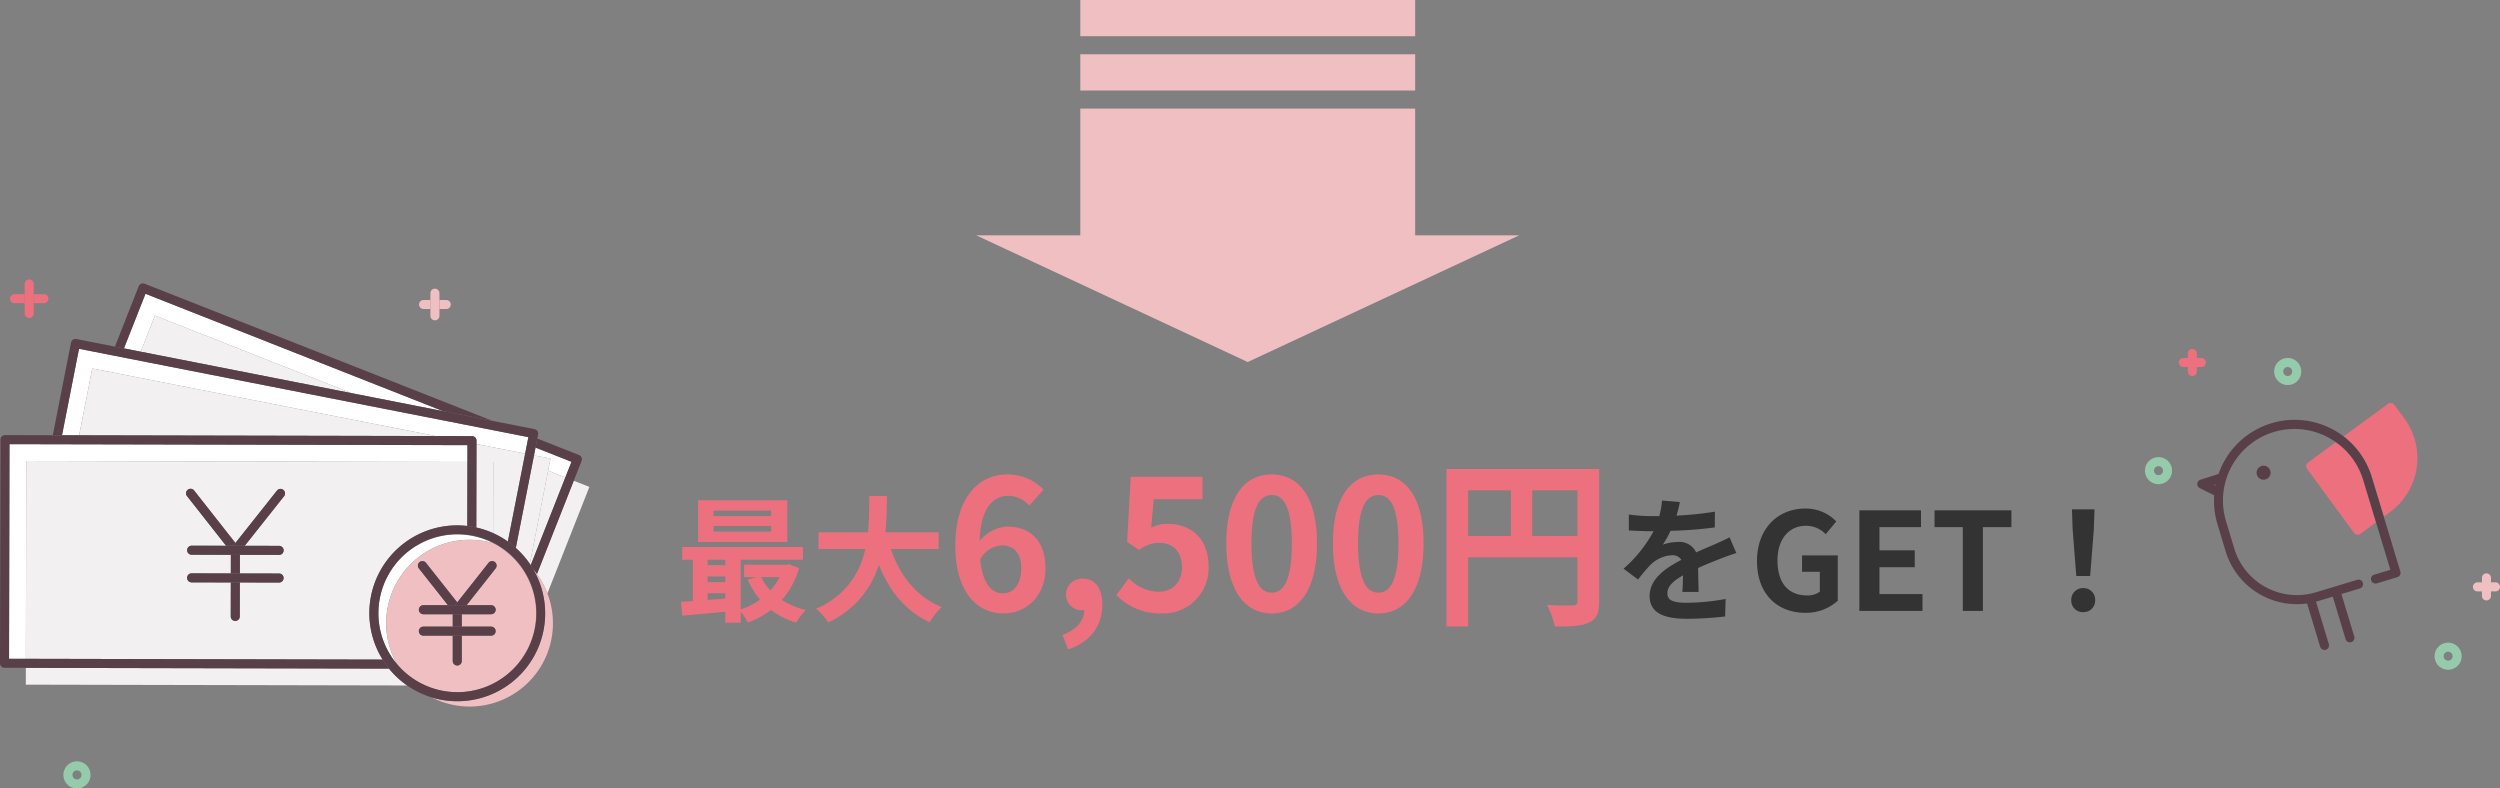 <svg xmlns="http://www.w3.org/2000/svg" width="552.455" height="174.242" viewBox="0 0 552.455 174.242"><rect x="0" y="0" width="552.455" height="174.242" fill="#808080" stroke="none"/><defs><style>.a{fill:#ed707f;}.b{fill:#f0bfc2;}.c{fill:#95cbaa;}.d{fill:#fff;}.e{fill:#f3f0f1;}.f{fill:#583f48;}.g{fill:#573f47;}.h{fill:#333;}</style></defs><g transform="translate(-417.272 -108)"><g transform="translate(9.272 -3045)"><g transform="translate(-564.102 2980.795)"><g transform="translate(960 224)"><path class="a" d="M21.8,14.212h-2.25v1H21.8a1,1,0,0,0,0-2h-2.25v1Z"/><path class="a" d="M15.3,15.211h2.25v-1h0v-1H15.3a1,1,0,0,0,0,2"/><path class="a" d="M2.25,0h0Z" transform="translate(15.302 14.212)"/><path class="a" d="M2.25,0h0Z" transform="translate(19.552 14.212)"/><path class="a" d="M17.552,15.212v2.25a1,1,0,0,0,2,0v-6.5a1,1,0,1,0-2,0v4.25Zm1-4.25v0Z"/><path class="b" d="M105.712,16.494h1.5v-1h0v-1h-1.5a1,1,0,1,0,0,2"/><path class="b" d="M110.712,15.493h-1.5v1h1.5a1,1,0,0,0,0-2h-1.5v1Z"/><path class="b" d="M1.5,0h0Z" transform="translate(109.212 15.493)"/><path class="b" d="M1.5,0h0Z" transform="translate(105.712 15.493)"/><path class="b" d="M107.212,16.493v1.5a1,1,0,0,0,2,0v-5a1,1,0,1,0-2,0v3.5Zm1-3.5v0Z"/><path class="b" d="M0,0V0Z" transform="translate(108.212 12.993)"/><path class="c" d="M29.112,116.447a3,3,0,1,0,3,3,3,3,0,0,0-3-3m0,4a1,1,0,1,1,1-1,1,1,0,0,1-1,1"/></g><g transform="translate(960 224)"><path class="d" d="M39.494,25.192l3.7.728,3.145-7.975L89.8,35.084l20.189,3.969L44.251,13.129Z"/><path class="d" d="M133.228,52.208l3.8,1.5,1.363-3.455-7.949-3.134-.336,1.713,3.643.716Z"/><path class="e" d="M138.892,54.441l-8.138,20.637a18.368,18.368,0,0,1,2.315,4.253L142.347,55.8Z"/><path class="e" d="M43.2,25.921l46.6,9.164L46.344,17.946Z"/><path class="e" d="M133.228,52.208l-4.046,20.579c.07.1.134.208.2.311l7.646-19.39Z"/><path class="f" d="M130.445,47.119l7.948,3.134-1.362,3.455L129.385,73.1c.205.313.4.635.583.959.277.329.532.674.786,1.022l8.138-20.637,1.729-4.385a1,1,0,0,0-.563-1.3l-9.221-3.636Z"/><path class="f" d="M39.494,25.192l4.757-12.063,65.742,25.924,10.875,2.139L44.054,10.9a1.006,1.006,0,0,0-1.3.563L37.5,24.8Z"/><path class="d" d="M128.145,48.446l.716-3.644-99.3-19.523-3.756,19.1,3.783.008,2.9-14.753,75.9,14.922,8.019.018a1,1,0,0,1,1,1l0,.753Z"/><path class="e" d="M133.751,49.548l-3.643-.716-4.022,20.454a19.517,19.517,0,0,1,3.1,3.5l4.046-20.58Z"/><path class="e" d="M128.145,48.446,117.4,46.334l-.008,3.961,3.713.008-.034,15.715a19.3,19.3,0,0,1,3.251,1.856Z"/><path class="e" d="M32.493,29.639l-2.9,14.753,78.8.169Z"/><path class="f" d="M25.809,44.383l3.756-19.1,99.3,19.523-.716,3.644-3.82,19.428a19.3,19.3,0,0,1,1.761,1.412l4.022-20.454.336-1.714.393-1.994.18-.917a1,1,0,0,0-.789-1.174l-9.36-1.841-10.875-2.138L89.805,35.085,43.2,25.921l-3.705-.728L37.5,24.8,28.97,23.124a1,1,0,0,0-1.174.787L23.771,44.38Z"/><path class="d" d="M115.395,50.29l.008-3.714-101.2-.218-.1,47.423,3.714.008.094-43.709Z"/><path class="e" d="M98.066,95.962,17.813,95.79,17.805,99.5l84.275.181a19.57,19.57,0,0,1-4.014-3.722"/><path class="e" d="M117.395,50.294l-.031,14.489a19.289,19.289,0,0,1,3.711,1.234l.034-15.715Z"/><path class="e" d="M17.911,50.08l-.093,43.709,78.837.17a19.389,19.389,0,0,1,16.491-29.651,19.6,19.6,0,0,1,2.219.136l.03-14.154ZM73.77,76.942h0l-8.662-.019-.015,7.5a1,1,0,0,1-1,1h0a1,1,0,0,1-1-1l.015-7.5L54.444,76.9a1,1,0,1,1,0-2l8.663.019.008-4.113-8.661-.019a1,1,0,0,1,0-2h0l7.6.016L53.437,57.841A1,1,0,1,1,55.009,56.6l9.115,11.589,9.165-11.55a1,1,0,1,1,1.566,1.242L66.187,68.812l7.6.017a1,1,0,0,1,0,2h0l-8.662-.019-.009,4.113,8.662.019a1,1,0,0,1,0,2"/><path class="f" d="M96.656,93.959l-78.838-.17L14.1,93.781l.1-47.423,101.2.218-.008,3.714-.031,14.155a19.142,19.142,0,0,1,2,.338l.031-14.489.008-3.96,0-.754a1,1,0,0,0-1-1l-8.019-.017-78.8-.169-3.784-.008-2.037,0L13.21,44.356h0a1,1,0,0,0-1,1L12.1,94.777a1,1,0,0,0,1,1l4.713.011,80.253.172a19.753,19.753,0,0,1-1.41-2"/><path class="f" d="M64.124,68.195,55.009,56.606a1,1,0,1,0-1.572,1.236L62.058,68.8l1.58,0Z"/><path class="f" d="M64.118,68.808h.007l2.061,0,8.669-10.925a1,1,0,1,0-1.566-1.243L64.124,68.195l-.486.612Z"/><rect class="f" width="4.113" height="2" transform="translate(63.11 74.919) rotate(-89.885)"/><path class="f" d="M63.089,84.424a1,1,0,0,0,1,1h0a1,1,0,0,0,1-1l.016-7.5-2-.005Z"/><path class="f" d="M64.121,68.808h0Z"/><path class="f" d="M73.781,70.829h0a1,1,0,0,0,0-2l-7.6-.017-2.061,0h-.486l-1.58,0-7.6-.017h0a1,1,0,0,0,0,2l8.662.019,2,0Z"/><path class="f" d="M73.771,74.942l-8.662-.019-2,0L54.447,74.9a1,1,0,1,0,0,2l8.661.019,2,0,8.662.019h0a1,1,0,0,0,0-2"/><path class="d" d="M99.81,94.935a18.414,18.414,0,0,1,21.314-26.676A17.409,17.409,0,0,0,99.81,94.935"/><path class="b" d="M129.967,74.057a19.407,19.407,0,0,1-22.459,28.267,18.409,18.409,0,0,0,23.245-27.246c-.254-.347-.509-.692-.786-1.021"/><path class="b" d="M115.874,67.49A18.414,18.414,0,0,0,99.811,94.934a17.416,17.416,0,1,0,21.313-26.675,18.388,18.388,0,0,0-5.25-.769m5.749,6.334-6.412,8.116h5.424a1,1,0,0,1,0,2h-6.488v2.738h6.488a1,1,0,0,1,0,2h-6.488v5.591a1,1,0,0,1-2,0V88.678h-6.488a1,1,0,0,1,0-2h6.488V83.94h-6.488a1,1,0,0,1,0-2h5.423l-6.411-8.116a1,1,0,1,1,1.569-1.24l6.907,8.743,6.907-8.743a1,1,0,1,1,1.569,1.24"/><path class="f" d="M132.575,83.736a19.288,19.288,0,0,0-2.607-9.679c-.188-.324-.378-.647-.583-.959-.068-.1-.133-.209-.2-.311a20.28,20.28,0,0,0-4.856-4.914,19.394,19.394,0,0,0-27.67,26.086,18.938,18.938,0,0,0,5.424,5.725,19.405,19.405,0,0,0,30.495-15.948m-36.857,0a17.464,17.464,0,1,1,4.092,11.2,17.448,17.448,0,0,1-4.092-11.2"/><path class="f" d="M113.146,81.327l-6.907-8.743a1,1,0,1,0-1.569,1.24l6.412,8.116h1.579Z"/><path class="f" d="M120.053,72.584l-6.907,8.743-.484.613h2.549l6.411-8.116a1,1,0,1,0-1.569-1.24"/><path class="f" d="M112.146,94.27a1,1,0,0,0,2,0V88.679h-2Z"/><rect class="f" width="2" height="2.738" transform="translate(112.146 83.941)"/><path class="f" d="M112.662,81.94h-7a1,1,0,0,0,0,2h14.976a1,1,0,0,0,0-2h-7.973Z"/><path class="f" d="M105.659,86.679a1,1,0,0,0,0,2h14.976a1,1,0,0,0,0-2H105.659Z"/></g></g><g transform="translate(-92.308 -35.955)"><path class="a" d="M203.946,51.181a1,1,0,0,0,.182.744l10.38,14.151a1,1,0,0,0,.654.4.973.973,0,0,0,.152.012,1.006,1.006,0,0,0,.592-.194l3.465-2.542-2.855-9.454c-.009-.025-.019-.051-.028-.078a15.717,15.717,0,0,0-6.005-8.194l-6.141,4.505a1,1,0,0,0-.4.654" transform="translate(805.994 3240.634)"/><path class="a" d="M218.369,53.529a.817.817,0,0,1,.035.1l2.677,8.866,1.424-1.044a14.76,14.76,0,0,0,3.167-20.606l-2.252-3.07a1,1,0,0,0-.655-.4,1.017,1.017,0,0,0-.744.181l-9.848,7.224a17.684,17.684,0,0,1,6.2,8.747" transform="translate(805.994 3240.634)"/><path class="f" d="M180.431,56.185l3.186,1.59a17.615,17.615,0,0,0,.626,6.063.824.824,0,0,0,.024.1l1.874,6.206A16.472,16.472,0,0,0,201.89,81.833a16.3,16.3,0,0,0,2.25-.16l2.893,9.581a1,1,0,0,0,1.914-.578l-2.841-9.409c.176-.046.353-.085.528-.138l3.18-.961,2.836,9.389a1,1,0,0,0,.957.711.969.969,0,0,0,.289-.043,1,1,0,0,0,.668-1.246l-2.836-9.388,4.09-1.236a1,1,0,0,0-.578-1.914l-9.184,2.774a14.463,14.463,0,0,1-18-9.651l-1.847-6.12c-.006-.026-.012-.053-.02-.078a15.8,15.8,0,0,1,24.295-17.344,15.717,15.717,0,0,1,6.005,8.194c.009.026.018.052.028.078l2.855,9.454,3.168,10.489-3.6,1.088a1,1,0,0,0,.578,1.914l4.56-1.377a1,1,0,0,0,.668-1.246l-3.661-12.123L218.4,53.627c-.01-.033-.022-.066-.035-.1a17.8,17.8,0,0,0-33.787-.466l-4.007,1.275a1,1,0,0,0-.144,1.847m3.5-.816c-.021.1-.032.2-.051.3l-.352-.176Z" transform="translate(805.994 3240.634)"/><path class="g" d="M194.076,51.3A1.544,1.544,0,1,0,196,52.33a1.544,1.544,0,0,0-1.923-1.032" transform="translate(805.994 3240.634)"/><g transform="translate(969 3262.072)"><g transform="translate(13.778 4.995)"><path class="a" d="M3.984,1H0A1,1,0,0,1-1,0,1,1,0,0,1,0-1H3.984a1,1,0,0,1,1,1A1,1,0,0,1,3.984,1Z" transform="translate(0 1.992)"/><path class="a" d="M0,4.984a1,1,0,0,1-1-1V0A1,1,0,0,1,0-1,1,1,0,0,1,1,0V3.984A1,1,0,0,1,0,4.984Z" transform="translate(1.992)"/></g><g transform="translate(78.779 54.581)"><path class="b" d="M3.984,1H0A1,1,0,0,1-1,0,1,1,0,0,1,0-1H3.984a1,1,0,0,1,1,1A1,1,0,0,1,3.984,1Z" transform="translate(0 1.992)"/><path class="b" d="M0,4.984a1,1,0,0,1-1-1V0A1,1,0,0,1,0-1,1,1,0,0,1,1,0V3.984A1,1,0,0,1,0,4.984Z" transform="translate(1.992 0)"/></g><path class="c" d="M1.992-1A2.992,2.992,0,1,1-1,1.992,3,3,0,0,1,1.992-1Zm0,3.984A.992.992,0,1,0,1,1.992.993.993,0,0,0,1.992,2.984Z" transform="translate(6.308 28.899)"/><path class="c" d="M1.992-1A2.992,2.992,0,1,1-1,1.992,3,3,0,0,1,1.992-1Zm0,3.984A.992.992,0,1,0,1,1.992.993.993,0,0,0,1.992,2.984Z" transform="translate(70.308 69.899)"/><path class="c" d="M1.992-1A2.992,2.992,0,1,1-1,1.992,3,3,0,0,1,1.992-1Zm0,3.984A.992.992,0,1,0,1,1.992.993.993,0,0,0,1.992,2.984Z" transform="translate(34.86 6.987)"/></g></g><path class="h" d="M-44.775-24.06l-3.96-.33a16.679,16.679,0,0,1-.6,3.45h-1.44a39.035,39.035,0,0,1-5.28-.36v3.51c1.65.12,3.84.18,5.07.18h.39a29.442,29.442,0,0,1-6.63,8.28l3.21,2.4a34.541,34.541,0,0,1,2.79-3.3,7.307,7.307,0,0,1,4.68-2.07,2.308,2.308,0,0,1,2.1,1.02c-3.42,1.77-7.02,4.17-7.02,8.01,0,3.87,3.48,5.01,8.19,5.01a75.046,75.046,0,0,0,8.49-.51l.12-3.87a49.077,49.077,0,0,1-8.52.84c-2.94,0-4.35-.45-4.35-2.1,0-1.5,1.2-2.67,3.45-3.96-.03,1.32-.06,2.76-.15,3.66h3.6c-.03-1.38-.09-3.6-.12-5.28,1.83-.84,3.54-1.5,4.89-2.04,1.02-.39,2.61-.99,3.57-1.26l-1.5-3.48c-1.11.57-2.16,1.05-3.33,1.56-1.23.54-2.49,1.05-4.05,1.77a4.062,4.062,0,0,0-3.99-2.31,10.165,10.165,0,0,0-3.39.6,20.946,20.946,0,0,0,1.71-3.06,89.367,89.367,0,0,0,9.78-.75l.03-3.48a75.95,75.95,0,0,1-8.49.87A28.7,28.7,0,0,0-44.775-24.06ZM-17.085.42a10.454,10.454,0,0,0,7.2-2.67V-12.27h-7.89v3.63h3.93v4.38a4.446,4.446,0,0,1-2.76.84c-4.38,0-6.6-2.91-6.6-7.74,0-4.77,2.58-7.65,6.27-7.65a5.95,5.95,0,0,1,4.38,1.86l2.34-2.82a9.341,9.341,0,0,0-6.87-2.85c-5.91,0-10.65,4.29-10.65,11.61C-27.735-3.6-23.115.42-17.085.42ZM-5.115,0H8.835V-3.72H-.675V-9.66h7.8v-3.72h-7.8v-5.13h9.18v-3.72H-5.115Zm22.86,0h4.44V-18.51h6.3v-3.72H11.5v3.72h6.24Zm25.08-7.71h3.06l.81-10.26.15-4.47h-4.98l.15,4.47ZM44.355.27a2.553,2.553,0,0,0,2.64-2.64,2.56,2.56,0,0,0-2.64-2.67,2.56,2.56,0,0,0-2.64,2.67A2.536,2.536,0,0,0,44.355.27Z" transform="translate(824 3288)"/><path class="a" d="M-82.32-20.94H-95.04v-1.23h12.72Zm0,3.42H-95.04v-1.26h12.72Zm3.57-6.93H-98.46v9.21h19.71ZM-80.46-7.47A12.561,12.561,0,0,1-82.5-4.53a11.615,11.615,0,0,1-2.01-2.94ZM-96.36-3.9h3.9v1.17c-1.32.12-2.64.21-3.9.3Zm0-3.72h3.9v1.26h-3.9Zm3.9-3.69v1.2h-3.9v-1.2Zm14.1.99-.6.12h-9.33v2.73h2.76l-1.98.54a18.373,18.373,0,0,0,2.73,4.44A15.4,15.4,0,0,1-89.04-.33V-11.31H-75.3v-2.82h-26.67v2.82h2.34v9.12c-.93.09-1.83.12-2.61.18l.27,3.06c2.64-.24,6.06-.54,9.51-.87V2.61h3.42V.18a13.261,13.261,0,0,1,1.59,2.4,19.547,19.547,0,0,0,5.1-2.79,16.807,16.807,0,0,0,5.58,2.79,14.777,14.777,0,0,1,2.1-2.79,16.772,16.772,0,0,1-5.28-2.22,17.885,17.885,0,0,0,3.78-7.05Zm33.06-3.36v-3.69H-57.09c.3-2.79.33-5.55.36-8.01h-3.9c-.03,2.46,0,5.19-.3,8.01H-71.85v3.69h10.32A17.984,17.984,0,0,1-72.42-.48a10.57,10.57,0,0,1,2.67,3.03A20.649,20.649,0,0,0-58.53-10.2C-56.19-4.41-52.71-.03-47.28,2.52A14.357,14.357,0,0,1-44.64-.84c-5.61-2.28-9.24-6.99-11.22-12.84Zm14-.8c2.56,0,4.24,1.64,4.24,5.12,0,3.64-1.84,5.48-4.04,5.48-2.48,0-4.48-2.08-5.04-7.48A5.786,5.786,0,0,1-31.3-14.48ZM-30.98.56c5.04,0,9.28-3.84,9.28-9.92,0-6.32-3.52-9.28-8.48-9.28a8.523,8.523,0,0,0-6.08,3.2c.24-7.44,3.04-10,6.44-10a6.426,6.426,0,0,1,4.56,2.16l3.12-3.52a10.9,10.9,0,0,0-8.04-3.36c-5.96,0-11.44,4.72-11.44,15.76C-41.62-3.96-36.62.56-30.98.56ZM-16.7,8.52c4.84-1.6,7.56-5.16,7.56-9.84,0-3.64-1.52-5.8-4.24-5.8a3.538,3.538,0,0,0-3.8,3.48A3.453,3.453,0,0,0-13.5-.16h.36c.04,2.24-1.68,4.32-4.8,5.48ZM3.98.56A10,10,0,0,0,14.34-9.84c0-6.44-4.16-9.4-9.12-9.4a7.775,7.775,0,0,0-3.56.84l.56-6.28H12.98v-4.96H-2.86l-.8,14.4,2.68,1.76a7.082,7.082,0,0,1,4.44-1.56c3,0,5,1.92,5,5.36,0,3.48-2.16,5.44-5.24,5.44a9.2,9.2,0,0,1-6.52-3L-6.02-3.48A13.491,13.491,0,0,0,3.98.56ZM28.3.56c6.04,0,10-5.28,10-15.48s-3.96-15.24-10-15.24-10.04,5-10.04,15.24C18.26-4.72,22.26.56,28.3.56Zm0-4.6c-2.56,0-4.48-2.56-4.48-10.88,0-8.28,1.92-10.68,4.48-10.68s4.44,2.4,4.44,10.68C32.74-6.6,30.86-4.04,28.3-4.04ZM51.86.56c6.04,0,10-5.28,10-15.48s-3.96-15.24-10-15.24-10.04,5-10.04,15.24C41.82-4.72,45.82.56,51.86.56Zm0-4.6c-2.56,0-4.48-2.56-4.48-10.88,0-8.28,1.92-10.68,4.48-10.68s4.44,2.4,4.44,10.68C56.3-6.6,54.42-4.04,51.86-4.04Zm34-12.52V-26.64h10v10.08ZM71.7-26.64h9.44v10.08H71.7Zm28.96-4.72H66.9V3.44h4.8V-11.84H95.86v9.68c0,.68-.28.92-1.04.96-.8,0-3.4.04-5.68-.12a19.443,19.443,0,0,1,1.72,4.76c3.56,0,5.96-.08,7.56-.88,1.68-.76,2.24-2.08,2.24-4.68Z" transform="translate(660.728 3288)"/></g><g transform="translate(-27 -1213)"><g transform="translate(3347 783) rotate(90)"><rect class="b" width="8" height="74" transform="translate(550 2590)"/><rect class="b" width="8" height="74" transform="translate(538 2590)"/><path class="b" d="M1847,238h-28V164h28V141l28,60-28,60Z" transform="translate(-1257 2426)"/></g></g></g></svg>